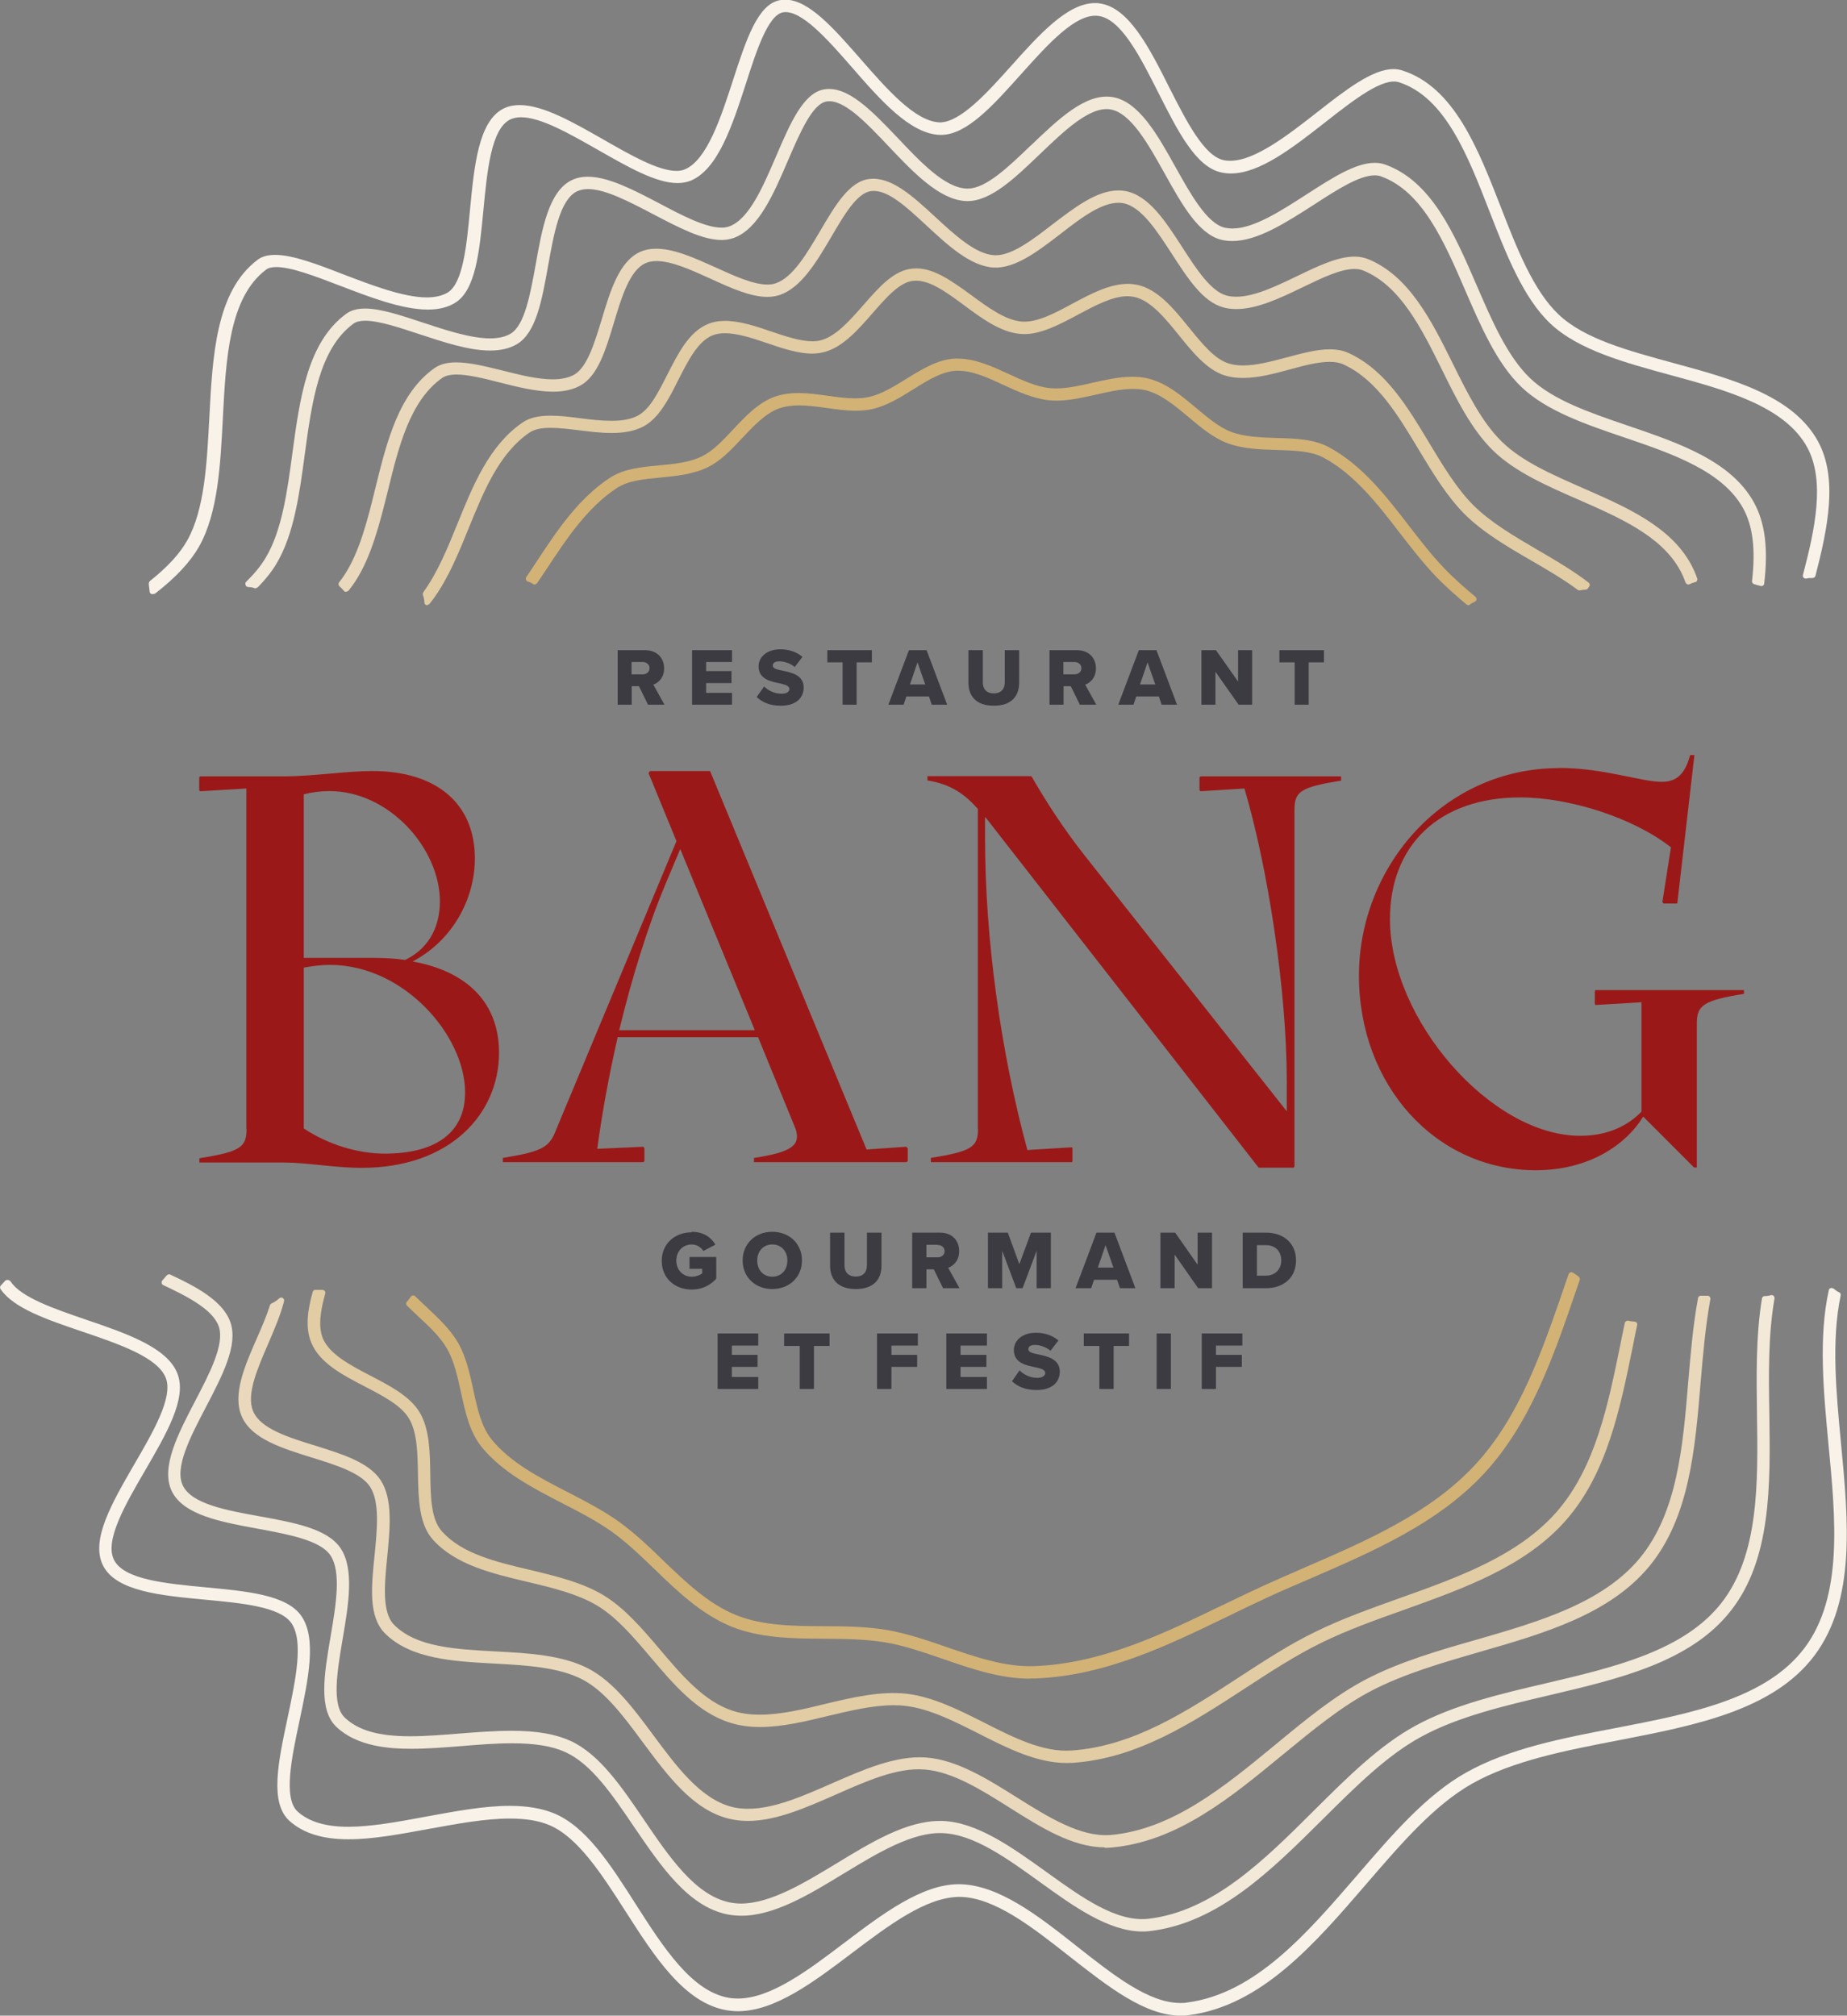 <?xml version="1.0" encoding="UTF-8"?>
<svg id="Calque_2" data-name="Calque 2" xmlns="http://www.w3.org/2000/svg" viewBox="0 0 107.74 117.59">
  <rect x="0" y="0" width="107.74" height="117.59" fill="#808080" stroke="none"/>
  <defs>
    <style>
      .cls-1 {
        fill: #9a1918;
      }

      .cls-2 {
        fill: #e2cca4;
      }

      .cls-3 {
        fill: #3d3b42;
      }

      .cls-4 {
        fill: #e9d8bb;
      }

      .cls-5 {
        fill: #d3b276;
      }

      .cls-6 {
        fill: #f3e9d9;
      }

      .cls-7 {
        fill: #f8f2e9;
      }
    </style>
  </defs>
  <g id="Calque_1-2" data-name="Calque 1">
    <g>
      <g>
        <path class="cls-5" d="M60.08,97.93c-1.74,0-3.43-.58-5.07-1.15-1.14-.39-2.28-.79-3.39-.97-1.14-.19-2.37-.2-3.55-.21-1.83-.01-3.71-.03-5.38-.7-1.76-.71-3.16-2.05-4.51-3.36-.81-.78-1.65-1.59-2.53-2.21-.88-.62-1.9-1.15-2.88-1.65-1.7-.88-3.45-1.78-4.66-3.25-.72-.88-.97-2.06-1.22-3.2-.19-.88-.39-1.79-.79-2.51-.39-.7-1.03-1.3-1.71-1.93-.23-.22-.44-.42-.65-.62-.06-.06-.07-.17,0-.23.07-.09.15-.18.22-.29.03-.04.07-.07.12-.08.05,0,.1.01.14.05.22.22.44.43.67.64.69.65,1.4,1.31,1.85,2.11.46.82.67,1.79.87,2.72.24,1.11.47,2.15,1.07,2.89,1.11,1.36,2.79,2.22,4.42,3.06,1.01.52,2.05,1.06,2.97,1.71.94.67,1.83,1.52,2.61,2.28,1.3,1.25,2.65,2.55,4.28,3.2,1.55.62,3.36.63,5.11.64,1.23,0,2.48.02,3.67.22,1.16.2,2.33.6,3.46.99,1.69.58,3.42,1.18,5.12,1.12,3.95-.15,7.5-1.87,10.95-3.54l.09-.04c.78-.38,1.58-.76,2.36-1.12.73-.33,1.48-.66,2.22-.98l.18-.08c3.6-1.56,7.32-3.17,9.92-5.98,2.61-2.81,3.92-6.66,5.2-10.37l.26-.76s.05-.09.1-.1c.05-.02.1-.01.14.01.13.07.25.16.36.25.05.05.07.12.05.18l-.22.64c-1.3,3.79-2.64,7.71-5.35,10.64-2.7,2.92-6.5,4.56-10.17,6.15-.81.35-1.61.69-2.39,1.05-.82.38-1.68.79-2.43,1.16-3.51,1.7-7.14,3.46-11.24,3.61-.09,0-.18,0-.27,0Z"/>
        <path class="cls-5" d="M85.65,35.3s-.08-.01-.11-.04c-.5-.42-1.16-.99-1.74-1.59-.76-.79-1.46-1.69-2.14-2.57-1.3-1.69-2.63-3.41-4.43-4.39-.74-.4-1.72-.43-2.76-.46-.97-.03-1.96-.06-2.86-.39-.83-.31-1.57-.93-2.28-1.53-.79-.66-1.6-1.34-2.49-1.56-.23-.06-.49-.08-.77-.08-.68,0-1.42.17-2.13.33-.76.17-1.53.35-2.29.35-.16,0-.31,0-.47-.02-.91-.1-1.79-.5-2.64-.89-.92-.43-1.79-.83-2.64-.83h-.13c-.82.04-1.63.54-2.49,1.08-.77.48-1.56.97-2.42,1.16-.29.06-.6.09-.95.09-.56,0-1.14-.08-1.7-.16-.56-.08-1.11-.15-1.61-.15-.44,0-.81.06-1.14.17-.81.29-1.49,1.02-2.16,1.73-.62.66-1.25,1.34-2.02,1.71-.85.41-1.82.51-2.76.6-.96.09-1.87.18-2.52.6-1.74,1.13-2.95,2.97-4.12,4.74l-.55.82s-.09.08-.14.08c-.03,0-.06,0-.09-.03-.09-.06-.17-.1-.26-.13-.06,0-.12-.05-.15-.1-.02-.05-.03-.12,0-.16.2-.29.39-.58.58-.87,1.21-1.84,2.47-3.74,4.33-4.95.79-.51,1.79-.61,2.84-.71.88-.08,1.78-.17,2.51-.53.65-.32,1.21-.92,1.81-1.56.73-.78,1.47-1.57,2.44-1.92.4-.14.85-.21,1.38-.21.57,0,1.15.08,1.71.16.58.08,1.11.15,1.6.15.3,0,.56-.03.79-.08.74-.16,1.48-.62,2.19-1.06.91-.56,1.84-1.14,2.84-1.18h.17c1,0,1.98.45,2.92.88.82.38,1.64.76,2.43.84.12.01.25.02.38.02.67,0,1.41-.17,2.12-.33.76-.17,1.54-.35,2.3-.35.34,0,.65.03.94.1,1.07.26,1.94,1,2.79,1.71.7.58,1.35,1.14,2.07,1.41.78.29,1.71.32,2.62.35,1.08.03,2.2.06,3.09.55,1.93,1.05,3.3,2.83,4.63,4.55.67.87,1.36,1.76,2.11,2.54.58.6,1.23,1.16,1.79,1.63.04.04.07.1.06.15,0,.06-.05.11-.1.13-.11.05-.22.11-.32.19-.03.02-.06.03-.1.03Z"/>
        <path class="cls-2" d="M24.93,35.31s-.03,0-.04,0c-.07-.02-.12-.07-.13-.14-.01-.16-.04-.32-.09-.46-.02-.06,0-.12.03-.17.82-1.13,1.42-2.59,1.99-4,.91-2.25,1.86-4.57,3.79-5.89.41-.28.93-.4,1.65-.4.54,0,1.12.07,1.73.15.61.08,1.23.15,1.82.15.64,0,1.14-.1,1.52-.3.71-.37,1.2-1.36,1.73-2.4.62-1.22,1.25-2.48,2.35-2.94.3-.13.64-.19,1.02-.19.85,0,1.79.31,2.69.62.83.28,1.69.57,2.4.57.19,0,.37-.02.53-.07.87-.25,1.67-1.16,2.44-2.04.92-1.05,1.78-2.04,2.87-2.13,1.14-.12,2.26.7,3.43,1.55.99.73,1.99,1.46,2.94,1.54.89.07,1.93-.49,2.95-1.04,1.08-.58,2.18-1.16,3.24-1.16.18,0,.36.02.52.05,1.22.25,2.15,1.39,3.04,2.49.77.95,1.49,1.84,2.31,2.1.25.08.53.12.85.12.79,0,1.68-.24,2.55-.47.9-.24,1.74-.47,2.5-.47.44,0,.81.07,1.14.23,2.13.99,3.42,3.15,4.67,5.23.79,1.31,1.59,2.65,2.57,3.63,1.01,1.01,2.4,1.82,3.75,2.61,1.01.59,2.06,1.2,2.98,1.91.07.06.09.16.03.23-.03.04-.05.07-.07.1-.03.05-.08.08-.14.08-.11,0-.22.02-.32.04-.05.01-.1,0-.14-.03-.86-.64-1.85-1.21-2.71-1.71-1.4-.81-2.83-1.65-3.9-2.72-1.04-1.05-1.87-2.43-2.67-3.76-1.2-2-2.43-4.05-4.36-4.95-.23-.11-.5-.16-.83-.16-.68,0-1.51.22-2.31.44-.92.25-1.86.5-2.74.5-.4,0-.75-.05-1.08-.15-1.03-.33-1.86-1.35-2.66-2.34-.81-1-1.65-2.04-2.62-2.24-.12-.02-.25-.04-.38-.04-.87,0-1.88.54-2.86,1.06l-.05.03c-1.11.59-2.27,1.21-3.33,1.11-1.15-.09-2.24-.89-3.29-1.67-1.07-.79-2.05-1.51-2.95-1.43-.8.07-1.57.95-2.39,1.89-.84.96-1.71,1.96-2.79,2.26-.22.06-.47.1-.73.1-.83,0-1.75-.31-2.63-.61-.85-.29-1.73-.58-2.46-.58-.28,0-.53.04-.74.13-.85.35-1.42,1.49-1.98,2.59-.55,1.1-1.13,2.24-2.04,2.72-.49.26-1.1.38-1.86.38-.62,0-1.27-.08-1.9-.16-.6-.07-1.15-.14-1.65-.14-.57,0-.96.09-1.24.28-1.76,1.2-2.66,3.41-3.53,5.55-.59,1.45-1.2,2.96-2.08,4.16-.07.09-.14.18-.21.27-.04.04-.09.07-.15.07Z"/>
        <path class="cls-2" d="M62.23,102.85c-1.76,0-3.48-.87-5.15-1.72-1.41-.71-2.86-1.45-4.26-1.61-.22-.03-.46-.04-.7-.04-1.21,0-2.53.32-3.8.62-1.33.32-2.68.65-3.97.65-.66,0-1.24-.08-1.79-.26-1.89-.6-3.27-2.23-4.61-3.81-1.02-1.2-1.97-2.32-3.11-3.01-1.15-.69-2.65-1.05-4.09-1.39-2.06-.49-4.17-.99-5.49-2.45-.83-.92-.85-2.4-.88-3.84-.02-1.2-.04-2.44-.53-3.25-.47-.77-1.54-1.32-2.58-1.86-1.29-.67-2.62-1.36-3.11-2.55-.39-.93-.18-2.02.08-2.96.02-.08.1-.14.18-.12.12,0,.25,0,.37,0,.06,0,.11.02.15.06s.05.1.03.16c-.24.87-.44,1.86-.14,2.6.39.94,1.6,1.57,2.77,2.18,1.13.59,2.3,1.19,2.87,2.13.59.98.61,2.32.63,3.61.02,1.36.04,2.65.69,3.36,1.17,1.29,3.08,1.75,5.1,2.23,1.51.36,3.06.73,4.31,1.48,1.24.75,2.28,1.97,3.29,3.16,1.27,1.5,2.58,3.05,4.27,3.59.47.15.98.22,1.57.22,1.21,0,2.52-.31,3.78-.62,1.61-.39,3.28-.77,4.78-.6,1.53.18,3.04.94,4.51,1.68,1.71.87,3.45,1.75,5.11,1.63,3.58-.24,6.71-2.28,9.73-4.25,1.52-.99,2.94-1.92,4.46-2.66,1.58-.78,3.31-1.39,4.98-1.99,3.4-1.21,6.9-2.47,9.14-5.04,2.25-2.59,2.99-6.25,3.71-9.79.08-.4.16-.8.25-1.21,0-.04.04-.08.08-.11.04-.02.09-.03.13-.02.11.03.23.04.35.05.05,0,.1.03.13.06.03.04.04.09.03.14-.07.31-.13.62-.19.93l-.06.3c-.74,3.63-1.5,7.39-3.87,10.12-2.36,2.72-5.96,4-9.44,5.25-1.66.59-3.37,1.2-4.91,1.96-1.46.72-2.88,1.64-4.38,2.62-3.1,2.02-6.31,4.11-10.08,4.36-.11,0-.23.01-.34.01Z"/>
        <path class="cls-4" d="M20.19,34.53c-.05,0-.1-.02-.13-.06-.08-.1-.17-.19-.26-.27-.06-.06-.07-.16-.02-.23.11-.13.21-.27.3-.41.9-1.36,1.37-3.26,1.82-5.1.67-2.72,1.36-5.51,3.45-6.99.32-.22.73-.33,1.26-.33.78,0,1.7.23,2.68.47,1.02.26,2.07.52,2.95.52.51,0,.92-.09,1.25-.27.76-.43,1.19-1.85,1.61-3.23.5-1.66,1.01-3.37,2.23-3.93.28-.13.6-.19.96-.19,1.05,0,2.27.56,3.45,1.09,1.08.49,2.19,1,3.02,1,.18,0,.34-.02.48-.07,1.01-.34,1.82-1.73,2.61-3.07.87-1.48,1.69-2.88,2.86-3.02,1.27-.15,2.52.99,3.84,2.21,1.16,1.07,2.36,2.18,3.46,2.24h.08c.96,0,2.15-.91,3.29-1.79,1.28-.98,2.59-1.99,3.85-1.99h0c.13,0,.26.01.39.03,1.39.24,2.38,1.79,3.35,3.29.81,1.26,1.65,2.55,2.57,2.81.18.05.37.07.58.07,1.04,0,2.31-.61,3.54-1.2,1.22-.59,2.37-1.14,3.35-1.14.28,0,.54.05.78.14,2.41.98,3.71,3.59,4.96,6.11.83,1.68,1.69,3.41,2.85,4.54,1.18,1.16,2.93,1.92,4.77,2.73,2.49,1.09,5.06,2.21,6.27,4.43.14.26.26.53.36.82.02.05.01.09-.01.14s-.06.07-.11.08c-.12.03-.23.07-.32.12-.04.02-.1.03-.14,0-.05-.02-.08-.06-.1-.1-.09-.26-.2-.5-.32-.72-1.09-2-3.55-3.07-5.92-4.11-1.83-.8-3.71-1.62-4.99-2.87-1.25-1.22-2.14-3.01-2.99-4.74-1.19-2.4-2.42-4.88-4.58-5.76-.15-.06-.31-.09-.51-.09-.81,0-1.89.52-3.03,1.07-1.3.63-2.65,1.27-3.86,1.27-.27,0-.53-.03-.77-.1-1.19-.33-2.06-1.68-2.98-3.1-.89-1.37-1.8-2.79-2.87-2.98-1.08-.18-2.4.83-3.67,1.82-1.29.99-2.61,2-3.86,1.94-1.36-.08-2.66-1.28-3.91-2.44-1.21-1.12-2.31-2.15-3.25-2.02-.81.1-1.55,1.35-2.32,2.67-.86,1.46-1.75,2.96-3.01,3.39-.22.07-.46.11-.72.11-.98,0-2.11-.51-3.31-1.06-1.12-.51-2.27-1.03-3.15-1.03-.25,0-.47.04-.66.13-.91.42-1.38,1.97-1.83,3.47-.48,1.59-.93,3.09-1.95,3.66-.44.24-.96.36-1.6.36-.97,0-2.06-.27-3.12-.54-.94-.24-1.83-.46-2.51-.46-.37,0-.65.07-.84.2-1.87,1.32-2.53,3.99-3.16,6.56-.47,1.89-.95,3.85-1.92,5.33-.11.17-.24.34-.37.51-.03.04-.1.06-.13.06Z"/>
        <path class="cls-4" d="M64.43,107.77c-1.86,0-3.73-1.17-5.53-2.31-1.65-1.04-3.35-2.11-4.97-2.23-1.6-.13-3.43.69-5.19,1.47-1.71.75-3.47,1.53-5.12,1.53-.4,0-.78-.05-1.14-.14-2.08-.53-3.55-2.52-4.97-4.43-1.14-1.54-2.22-3-3.55-3.69-1.37-.71-3.27-.82-5.11-.92-2.43-.13-4.92-.27-6.41-1.78-.95-.97-.78-2.7-.59-4.54.15-1.52.31-3.1-.26-3.99-.53-.82-1.99-1.27-3.4-1.71-1.73-.54-3.5-1.08-4.08-2.38-.57-1.27.16-2.95.87-4.57.27-.61.57-1.31.77-1.94.01-.05.05-.08.09-.1.16-.07.31-.17.45-.3.06-.05.14-.06.2-.02.06.04.1.11.08.19-.2.8-.57,1.65-.92,2.47-.64,1.48-1.31,3.01-.87,3.98.45,1,2.06,1.5,3.62,1.98,1.54.48,3.13.97,3.81,2.02.71,1.1.54,2.8.38,4.45-.16,1.6-.32,3.24.39,3.97,1.29,1.31,3.54,1.43,5.92,1.56,1.92.1,3.9.21,5.42,1,1.48.77,2.66,2.36,3.8,3.9,1.35,1.82,2.74,3.7,4.57,4.17.3.08.62.11.96.11,1.5,0,3.19-.74,4.83-1.46,1.85-.81,3.76-1.66,5.54-1.53,1.79.13,3.58,1.25,5.3,2.33,1.83,1.15,3.72,2.33,5.47,2.19,3.62-.33,6.64-2.83,9.57-5.24,1.81-1.5,3.5-2.89,5.34-3.85,1.96-1.02,4.24-1.68,6.45-2.31,3.6-1.04,7.33-2.12,9.51-4.76,2.19-2.66,2.51-6.54,2.82-10.29.13-1.52.27-3.25.57-4.87.01-.08.08-.14.16-.14h.39c.06,0,.1.02.13.06.03.04.05.09.04.14-.29,1.59-.43,3.26-.57,4.88-.32,3.86-.65,7.85-2.98,10.69-2.32,2.82-6.16,3.93-9.87,5-2.18.63-4.43,1.28-6.32,2.26-1.78.92-3.44,2.3-5.21,3.75-3.02,2.49-6.13,5.06-9.97,5.41-.13.01-.26.02-.39.02Z"/>
        <path class="cls-6" d="M66.65,112.68c-1.99,0-4.03-1.47-6.01-2.9-1.9-1.37-3.85-2.78-5.67-2.84-1.73-.07-3.75,1.14-5.69,2.32l-.07.04c-1.98,1.21-4.04,2.46-5.96,2.46-.28,0-.56-.03-.83-.08-2.29-.47-3.88-2.83-5.43-5.1-1.28-1.89-2.49-3.67-4-4.36-.78-.36-1.78-.52-3.14-.52-.94,0-1.93.08-2.9.16-1,.08-2.01.16-2.96.16-1.29,0-3.15-.13-4.36-1.27-1.07-1.01-.72-3.07-.35-5.26.32-1.87.64-3.8-.01-4.76-.6-.88-2.45-1.22-4.24-1.55-2.13-.39-4.33-.79-5.01-2.19-.66-1.37.36-3.33,1.35-5.23.86-1.65,1.75-3.35,1.39-4.38-.34-.99-1.85-1.76-3.24-2.41-.05-.02-.08-.07-.09-.12-.01-.05,0-.11.04-.15.08-.09.16-.18.23-.27.05-.06.15-.11.22-.08,1.48.69,3.09,1.53,3.52,2.79.46,1.33-.46,3.09-1.43,4.95-.91,1.74-1.85,3.54-1.34,4.58.52,1.07,2.53,1.44,4.48,1.79,2.03.37,3.94.72,4.71,1.85.82,1.21.47,3.29.13,5.29-.32,1.9-.66,3.87.13,4.61.79.74,1.96,1.08,3.81,1.08.91,0,1.87-.08,2.89-.16,1.02-.08,2.04-.16,3.02-.16,1.47,0,2.56.19,3.44.59,1.69.77,3.01,2.72,4.29,4.61,1.47,2.16,2.98,4.39,4.98,4.81.21.04.44.07.67.07,1.72,0,3.69-1.2,5.59-2.35,2-1.22,4.06-2.47,6-2.47.05,0,.11,0,.16,0,2.03.07,4.08,1.55,6.06,2.97,2.11,1.52,4.08,2.93,5.94,2.74,3.77-.43,6.77-3.42,9.67-6.31,1.98-1.97,3.83-3.81,5.92-4.95,2.23-1.22,4.99-1.87,7.66-2.49,3.94-.93,8-1.88,10.19-4.67,2.2-2.81,2.14-6.99,2.08-11.04-.03-2.14-.07-4.56.29-6.73.01-.08.08-.14.17-.14.13,0,.25-.02.35-.05.06-.02.12,0,.16.04s.06.1.05.16c-.37,2.12-.34,4.45-.3,6.71.06,4.17.12,8.48-2.24,11.49-2.34,3-6.53,3.98-10.57,4.93-2.63.62-5.34,1.25-7.5,2.43-2,1.09-3.82,2.9-5.75,4.82-3,2.98-6.09,6.06-10.11,6.52-.15.02-.29.02-.43.02Z"/>
        <path class="cls-6" d="M14.93,34.33s-.04,0-.06-.01c-.12-.05-.25-.07-.37-.07-.07,0-.15-.04-.17-.11-.03-.06-.03-.14.02-.19.49-.48.86-.93,1.14-1.4.96-1.59,1.27-3.9,1.57-6.14.43-3.17.87-6.44,3.13-8.1.28-.21.65-.31,1.11-.31.9,0,2.1.4,3.37.82,1.3.43,2.78.92,3.92.92.49,0,.88-.09,1.19-.27.83-.49,1.15-2.3,1.47-4.05.37-2.09.76-4.24,2.08-4.9.28-.14.6-.21.96-.21,1.21,0,2.71.79,4.16,1.55,1.32.7,2.69,1.42,3.64,1.42.18,0,.34-.03.47-.08,1.15-.44,1.95-2.31,2.73-4.13.81-1.88,1.57-3.66,2.8-3.86,1.37-.21,2.76,1.25,4.25,2.81,1.37,1.45,2.77,2.93,4.04,2.98.03,0,.05,0,.08,0,1.05,0,2.36-1.26,3.63-2.48l.07-.06c1.56-1.49,3.16-3.04,4.72-2.8,1.54.24,2.64,2.2,3.69,4.09.9,1.61,1.83,3.27,2.86,3.53.14.03.3.05.46.05,1.25,0,2.82-1.02,4.34-2,1.46-.94,2.83-1.83,3.96-1.83h0c.22,0,.42.03.61.1,2.71.97,4.04,4.05,5.33,7.03.88,2.04,1.79,4.15,3.11,5.42,1.34,1.29,3.48,2.02,5.74,2.79,2.96,1.01,6.01,2.05,7.34,4.49.64,1.17.83,2.67.59,4.71,0,.05-.03.09-.07.12-.04.03-.09.04-.14.02l-.16-.04s-.04-.01-.05-.01c-.05-.02-.11-.04-.16-.05-.09-.02-.14-.1-.13-.19.21-1.84.05-3.19-.51-4.22-1.2-2.19-4.12-3.19-6.94-4.15-2.24-.76-4.55-1.55-6.01-2.95-1.42-1.36-2.36-3.53-3.27-5.63-1.23-2.85-2.5-5.78-4.91-6.65-.11-.04-.23-.06-.37-.06-.9,0-2.19.83-3.56,1.72-1.62,1.04-3.28,2.11-4.74,2.11-.22,0-.44-.02-.64-.07-1.34-.33-2.3-2.05-3.32-3.88-.97-1.74-1.98-3.54-3.17-3.73-1.19-.18-2.67,1.24-4.1,2.61-1.47,1.41-2.86,2.74-4.22,2.74-.03,0-.06,0-.09,0-1.55-.07-3.06-1.66-4.52-3.2-1.35-1.43-2.64-2.77-3.61-2.61-.83.13-1.55,1.81-2.25,3.43-.84,1.96-1.71,3.98-3.14,4.52-.22.08-.46.13-.74.13-1.12,0-2.51-.73-3.98-1.5-1.39-.73-2.8-1.47-3.81-1.47-.24,0-.46.05-.64.13-1,.49-1.35,2.46-1.69,4.36-.36,2.01-.7,3.9-1.82,4.56-.43.25-.94.37-1.56.37-1.24,0-2.72-.49-4.14-.96-1.21-.4-2.36-.78-3.15-.78-.3,0-.53.06-.68.17-2.01,1.47-2.43,4.59-2.84,7.61-.31,2.31-.63,4.7-1.67,6.42-.27.45-.62.89-1.06,1.34-.03.03-.08.05-.12.05Z"/>
        <path class="cls-7" d="M8.9,34.66s-.04,0-.07-.01c-.06-.02-.1-.08-.1-.14l-.05-.42c0-.06.01-.15.06-.19,1.03-.82,1.75-1.6,2.18-2.37,1.02-1.81,1.15-4.53,1.29-7.16.19-3.62.38-7.37,2.81-9.21.26-.2.6-.29,1.04-.29,1.02,0,2.46.55,3.98,1.14,1.65.63,3.5,1.34,4.86,1.34.49,0,.9-.1,1.21-.28.9-.55,1.11-2.74,1.31-4.87.24-2.51.49-5.1,1.92-5.85.28-.15.61-.22.98-.22,1.37,0,3.14,1.02,4.86,2,1.59.91,3.21,1.84,4.28,1.84.18,0,.35-.03.49-.09,1.29-.54,2.1-3.02,2.81-5.21.77-2.37,1.44-4.42,2.73-4.66.1-.02.2-.03.31-.03,1.37,0,2.83,1.67,4.38,3.44,1.58,1.81,3.21,3.67,4.64,3.72,1.21,0,2.78-1.75,4.16-3.29,1.61-1.8,3.28-3.67,4.89-3.67h0c.09,0,.19,0,.28.02,1.7.23,2.9,2.6,4.05,4.89,1,1.97,2.03,4,3.17,4.25.12.03.25.04.39.04,1.45,0,3.38-1.51,5.07-2.83,1.66-1.3,3.22-2.52,4.46-2.52.18,0,.35.03.51.08,3.02.97,4.41,4.54,5.75,7.98.93,2.4,1.9,4.87,3.37,6.26,1.5,1.42,4.03,2.1,6.7,2.83,3.43.93,6.97,1.9,8.43,4.57,1.17,2.16.57,5.05-.15,7.84-.02.08-.1.13-.18.13-.12,0-.23,0-.35.03-.06.01-.12,0-.16-.05-.04-.04-.06-.1-.04-.16.71-2.7,1.3-5.5.25-7.44-1.31-2.4-4.7-3.33-7.98-4.22-2.64-.72-5.37-1.46-7-3-1.59-1.5-2.58-4.05-3.54-6.51-1.28-3.3-2.6-6.7-5.29-7.57-.92-.3-2.57.97-4.29,2.32-1.89,1.48-3.83,3-5.52,3-.19,0-.38-.02-.56-.06-1.49-.32-2.54-2.42-3.66-4.63-1.07-2.12-2.18-4.32-3.5-4.5-1.32-.18-2.95,1.65-4.53,3.41-1.63,1.82-3.16,3.53-4.66,3.53h-.05c-1.75-.05-3.49-2.04-5.16-3.96-1.38-1.58-2.96-3.38-4.01-3.19-.87.16-1.56,2.28-2.16,4.16-.8,2.46-1.63,5-3.22,5.66-.23.09-.49.14-.77.14-1.26,0-2.89-.94-4.63-1.93-1.65-.94-3.34-1.91-4.5-1.91-.25,0-.47.05-.65.14-1.09.57-1.32,2.96-1.54,5.26-.23,2.42-.45,4.7-1.66,5.43-.42.26-.95.39-1.58.39-1.51,0-3.43-.74-5.12-1.39-1.46-.56-2.85-1.09-3.72-1.09-.26,0-.47.05-.6.15-2.16,1.63-2.34,5.2-2.52,8.65-.14,2.72-.28,5.53-1.38,7.49-.51.9-1.34,1.8-2.55,2.74-.03.02-.07.04-.1.04Z"/>
        <path class="cls-7" d="M68.88,117.59c-2.1,0-4.24-1.69-6.51-3.47-2.15-1.69-4.37-3.44-6.39-3.46-1.95,0-4.14,1.66-6.26,3.26-2.22,1.68-4.5,3.41-6.67,3.41-.21,0-.42-.02-.63-.05-2.5-.41-4.25-3.15-5.94-5.79-1.37-2.14-2.79-4.35-4.47-5.03-.61-.25-1.36-.37-2.27-.37-1.44,0-3.1.31-4.7.6-1.69.31-3.28.61-4.71.61-1.51,0-2.63-.35-3.43-1.06-1.19-1.05-.67-3.45-.13-6,.47-2.22.96-4.51.22-5.56-.67-.95-2.9-1.16-5.05-1.36-2.54-.24-5.17-.48-5.93-1.99-.74-1.47.5-3.62,1.82-5.9,1.12-1.92,2.26-3.9,1.85-5.02-.45-1.22-2.71-1.99-4.89-2.73-2.06-.7-4-1.36-4.76-2.48-.04-.07-.04-.15.02-.21.11-.12.18-.19.24-.26.03-.04.08-.06.13-.06.01,0,.02,0,.04,0,.04,0,.14.05.16.09.61.93,2.54,1.59,4.41,2.23,2.34.8,4.76,1.62,5.33,3.17.54,1.44-.65,3.48-1.9,5.63-1.17,2.01-2.37,4.09-1.81,5.21.58,1.15,3,1.38,5.34,1.6,2.43.23,4.72.44,5.58,1.66.93,1.31.4,3.76-.1,6.13-.45,2.12-.97,4.53-.1,5.3.66.59,1.63.88,2.95.88s2.92-.29,4.57-.6c1.64-.3,3.33-.62,4.84-.62,1.01,0,1.84.14,2.55.42,1.9.77,3.31,2.97,4.8,5.31,1.61,2.52,3.27,5.11,5.45,5.47.17.03.34.04.51.04,1.92,0,4.1-1.65,6.21-3.25,2.23-1.69,4.52-3.42,6.69-3.42,2.3.02,4.62,1.84,6.86,3.61,2.18,1.72,4.21,3.32,6.06,3.32.13,0,.27,0,.4-.03,3.96-.52,6.97-4.02,9.88-7.39,2.08-2.42,4.04-4.7,6.36-6.01,2.48-1.41,5.69-2.03,8.79-2.62,4.29-.83,8.73-1.68,10.97-4.66,2.25-2.99,1.82-7.51,1.4-11.87-.29-3.08-.59-6.27.02-9.01.01-.06.06-.11.12-.12.02,0,.03,0,.05,0,.04,0,.08.02.12.04.1.09.2.16.31.21.07.03.11.11.09.19-.55,2.61-.26,5.67.02,8.62.43,4.5.87,9.15-1.55,12.38-2.4,3.2-6.98,4.08-11.41,4.94-3.05.59-6.19,1.19-8.57,2.54-2.2,1.25-4.13,3.49-6.17,5.86-3,3.48-6.1,7.08-10.34,7.64-.16.02-.33.03-.49.03Z"/>
      </g>
      <g>
        <path class="cls-1" d="M44.03,60.1l-4.35-10.57-.84,2c-1.03,2.44-1.97,5.47-2.72,8.57h7.91ZM44,67.55c2.16-.34,2.72-.72,2.41-1.69l-2.19-5.35h-8.19c-.5,2.19-.91,4.41-1.19,6.51l2.69-.12.06.09v.75l-.06.06h-8.2v-.25c2.13-.34,2.6-.59,2.97-1.31l7.16-17.17-1.63-3.97.09-.12h3.5l9.13,22.08,2.31-.16.09.09v.75l-.09.06h-8.88v-.25Z"/>
        <path class="cls-1" d="M57.04,65.86v-18.67c-.72-.81-1.53-1.44-2.94-1.66v-.25h6.04l.06.06c.81,1.41,1.78,2.91,2.97,4.44l11.89,15.05v-1.75c0-5.29-1.09-12.42-2.47-17.08l-2.56.16-.06-.06v-.75l.06-.06h8.2v.25c-2.35.38-2.72.63-2.72,1.69v20.83l-.06.06h-2.03l-15.8-20.27-.16-.19v1.22c0,5.85.91,12.48,2.47,18.21l2.6-.16.03.06v.75l-.03.06h-8.23v-.25c2.35-.38,2.75-.62,2.75-1.69"/>
        <path class="cls-1" d="M22.44,67.3c2.85,0,4.69-1.13,4.69-3.57,0-3.32-3.57-7.44-7.88-7.44-.5,0-1,.06-1.53.16v9.38c1.41.94,3.16,1.47,4.72,1.47M21.69,55.88c.69,0,1.35.03,1.94.12,1.25-.59,2.03-1.78,2.03-3.41,0-3.1-2.97-6.44-6.44-6.44-.5,0-1,.06-1.5.19v9.54h3.97ZM14.37,65.86v-19.86l-2.69.16-.06-.06v-.75l.06-.06h4.91c1.63,0,3.63-.31,5.13-.31,3.72,0,5.98,1.88,5.98,5.1,0,2.38-1.31,4.79-3.63,6.01,3.25.59,5.04,2.47,5.04,5.32,0,3.57-2.85,6.72-8.01,6.72-1.59,0-3.19-.31-4.53-.31h-4.94v-.25c2.35-.38,2.75-.62,2.75-1.69"/>
        <path class="cls-1" d="M90.92,44.8c2.66,0,4.79.81,6.01.81.84,0,1.35-.41,1.66-1.56h.25l-1,8.66h-.81l-.06-.09.5-3.19c-2.19-1.72-5.91-2.91-8.79-2.91-4.72,0-7.6,2.78-7.6,7.1,0,5.85,5.88,12.64,11.1,12.64,1.66,0,2.82-.63,3.57-1.41v-6.38l-2.69.16-.03-.06v-.75l.03-.06h8.67v.22c-2.35.38-2.75.66-2.75,1.72v8.41h-.16l-2.97-2.97c-1.03,1.69-3.22,3.13-6.26,3.13-5.85,0-10.32-4.97-10.32-11.35s4.94-12.11,11.67-12.11"/>
      </g>
      <g>
        <path class="cls-3" d="M40.35,71.86c.71,0,1.15.35,1.38.75l-.7.37c-.13-.21-.38-.38-.68-.38-.53,0-.9.41-.9.94s.37.94.9.94c.25,0,.48-.09.61-.19v-.27h-.74v-.69h1.56v1.27c-.35.38-.82.63-1.43.63-.97,0-1.75-.65-1.75-1.67s.78-1.67,1.75-1.67"/>
        <path class="cls-3" d="M45.05,72.6c-.54,0-.88.41-.88.94s.34.94.88.94.88-.41.88-.94-.34-.94-.88-.94M45.05,71.86c.99,0,1.73.69,1.73,1.67s-.74,1.67-1.73,1.67-1.73-.69-1.73-1.67.74-1.67,1.73-1.67"/>
        <path class="cls-3" d="M48.41,71.91h.85v1.9c0,.38.2.66.66.66s.65-.28.65-.66v-1.9h.85v1.92c0,.81-.46,1.37-1.5,1.37s-1.5-.57-1.5-1.37v-1.93Z"/>
        <path class="cls-3" d="M54.7,72.62h-.66v.73h.66c.22,0,.4-.14.4-.36s-.18-.36-.4-.36M55.01,75.15l-.54-1.1h-.43v1.1h-.83v-3.24h1.62c.72,0,1.12.47,1.12,1.08,0,.56-.34.86-.64.97l.66,1.19h-.96Z"/>
        <polygon class="cls-3" points="60.47 75.15 60.47 72.97 59.65 75.15 59.28 75.15 58.46 72.97 58.46 75.15 57.63 75.15 57.63 71.91 58.79 71.91 59.46 73.75 60.14 71.91 61.3 71.91 61.3 75.15 60.47 75.15"/>
        <path class="cls-3" d="M64.49,72.64l-.45,1.31h.91l-.46-1.31ZM65.33,75.15l-.17-.49h-1.34l-.17.49h-.91l1.22-3.24h1.05l1.22,3.24h-.91Z"/>
        <polygon class="cls-3" points="69.89 75.15 68.52 73.19 68.52 75.15 67.69 75.15 67.69 71.91 68.55 71.91 69.86 73.78 69.86 71.91 70.7 71.91 70.7 75.15 69.89 75.15"/>
        <path class="cls-3" d="M73.32,74.42h.52c.57,0,.9-.41.9-.89s-.3-.89-.89-.89h-.53v1.78ZM72.49,75.15v-3.24h1.36c1.02,0,1.75.61,1.75,1.62s-.73,1.62-1.75,1.62h-1.36Z"/>
        <polygon class="cls-3" points="41.86 81.03 41.86 77.79 44.23 77.79 44.23 78.5 42.69 78.5 42.69 79.04 44.19 79.04 44.19 79.74 42.69 79.74 42.69 80.33 44.23 80.33 44.23 81.03 41.86 81.03"/>
        <polygon class="cls-3" points="46.65 81.03 46.65 78.52 45.74 78.52 45.74 77.79 48.39 77.79 48.39 78.52 47.48 78.52 47.48 81.03 46.65 81.03"/>
        <polygon class="cls-3" points="51.16 81.03 51.16 77.79 53.54 77.79 53.54 78.5 52 78.5 52 79.04 53.5 79.04 53.5 79.74 52 79.74 52 81.03 51.16 81.03"/>
        <polygon class="cls-3" points="55.2 81.03 55.2 77.79 57.57 77.79 57.57 78.5 56.03 78.5 56.03 79.04 57.54 79.04 57.54 79.74 56.03 79.74 56.03 80.33 57.57 80.33 57.57 81.03 55.2 81.03"/>
        <path class="cls-3" d="M59.48,79.95c.23.23.59.43,1.03.43.29,0,.46-.12.46-.28,0-.18-.21-.26-.55-.33-.53-.11-1.28-.24-1.28-1.01,0-.54.46-1.01,1.29-1.01.52,0,.97.16,1.31.45l-.46.6c-.27-.22-.63-.34-.91-.34s-.38.11-.38.25c0,.17.2.23.56.3.53.11,1.27.27,1.27,1,0,.65-.48,1.08-1.35,1.08-.66,0-1.11-.2-1.44-.51l.44-.63Z"/>
        <polygon class="cls-3" points="64.13 81.03 64.13 78.52 63.22 78.52 63.22 77.79 65.86 77.79 65.86 78.52 64.96 78.52 64.96 81.03 64.13 81.03"/>
        <rect class="cls-3" x="67.47" y="77.79" width=".83" height="3.24"/>
        <polygon class="cls-3" points="70.1 81.03 70.1 77.79 72.47 77.79 72.47 78.5 70.93 78.5 70.93 79.04 72.44 79.04 72.44 79.74 70.93 79.74 70.93 81.03 70.1 81.03"/>
        <path class="cls-3" d="M37.49,38.62h-.65v.72h.65c.22,0,.4-.14.4-.36s-.18-.36-.4-.36M37.8,41.11l-.53-1.08h-.42v1.08h-.82v-3.18h1.6c.71,0,1.11.47,1.11,1.06,0,.55-.34.85-.63.95l.65,1.17h-.94Z"/>
        <polygon class="cls-3" points="40.37 41.11 40.37 37.93 42.7 37.93 42.7 38.62 41.19 38.62 41.19 39.15 42.67 39.15 42.67 39.85 41.19 39.85 41.19 40.42 42.7 40.42 42.7 41.11 40.37 41.11"/>
        <path class="cls-3" d="M44.58,40.05c.23.23.58.42,1.02.42.28,0,.45-.12.45-.27,0-.18-.21-.25-.54-.33-.52-.1-1.26-.24-1.26-.99,0-.53.45-1,1.27-1,.51,0,.95.15,1.29.44l-.45.59c-.27-.22-.62-.33-.9-.33s-.38.11-.38.25c0,.17.2.22.55.29.53.11,1.25.26,1.25.98,0,.64-.47,1.07-1.33,1.07-.65,0-1.09-.2-1.41-.51l.44-.62Z"/>
        <polygon class="cls-3" points="49.15 41.11 49.15 38.64 48.26 38.64 48.26 37.93 50.86 37.93 50.86 38.64 49.97 38.64 49.97 41.11 49.15 41.11"/>
        <path class="cls-3" d="M53.52,38.64l-.44,1.29h.89l-.45-1.29ZM54.35,41.11l-.16-.48h-1.32l-.16.48h-.89l1.2-3.18h1.03l1.2,3.18h-.89Z"/>
        <path class="cls-3" d="M56.49,37.93h.84v1.87c0,.38.2.65.64.65s.64-.27.64-.65v-1.87h.84v1.89c0,.79-.45,1.35-1.48,1.35s-1.48-.56-1.48-1.35v-1.89Z"/>
        <path class="cls-3" d="M62.68,38.62h-.65v.72h.65c.22,0,.4-.14.4-.36s-.18-.36-.4-.36M62.99,41.11l-.53-1.08h-.42v1.08h-.82v-3.18h1.6c.71,0,1.11.47,1.11,1.06,0,.55-.34.85-.63.95l.65,1.17h-.94Z"/>
        <path class="cls-3" d="M66.94,38.64l-.44,1.29h.89l-.45-1.29ZM67.76,41.11l-.16-.48h-1.32l-.16.48h-.89l1.2-3.18h1.03l1.2,3.18h-.89Z"/>
        <polygon class="cls-3" points="72.25 41.11 70.9 39.19 70.9 41.11 70.08 41.11 70.08 37.93 70.93 37.93 72.22 39.76 72.22 37.93 73.04 37.93 73.04 41.11 72.25 41.11"/>
        <polygon class="cls-3" points="75.52 41.11 75.52 38.64 74.63 38.64 74.63 37.93 77.23 37.93 77.23 38.64 76.34 38.64 76.34 41.11 75.52 41.11"/>
      </g>
    </g>
  </g>
</svg>
